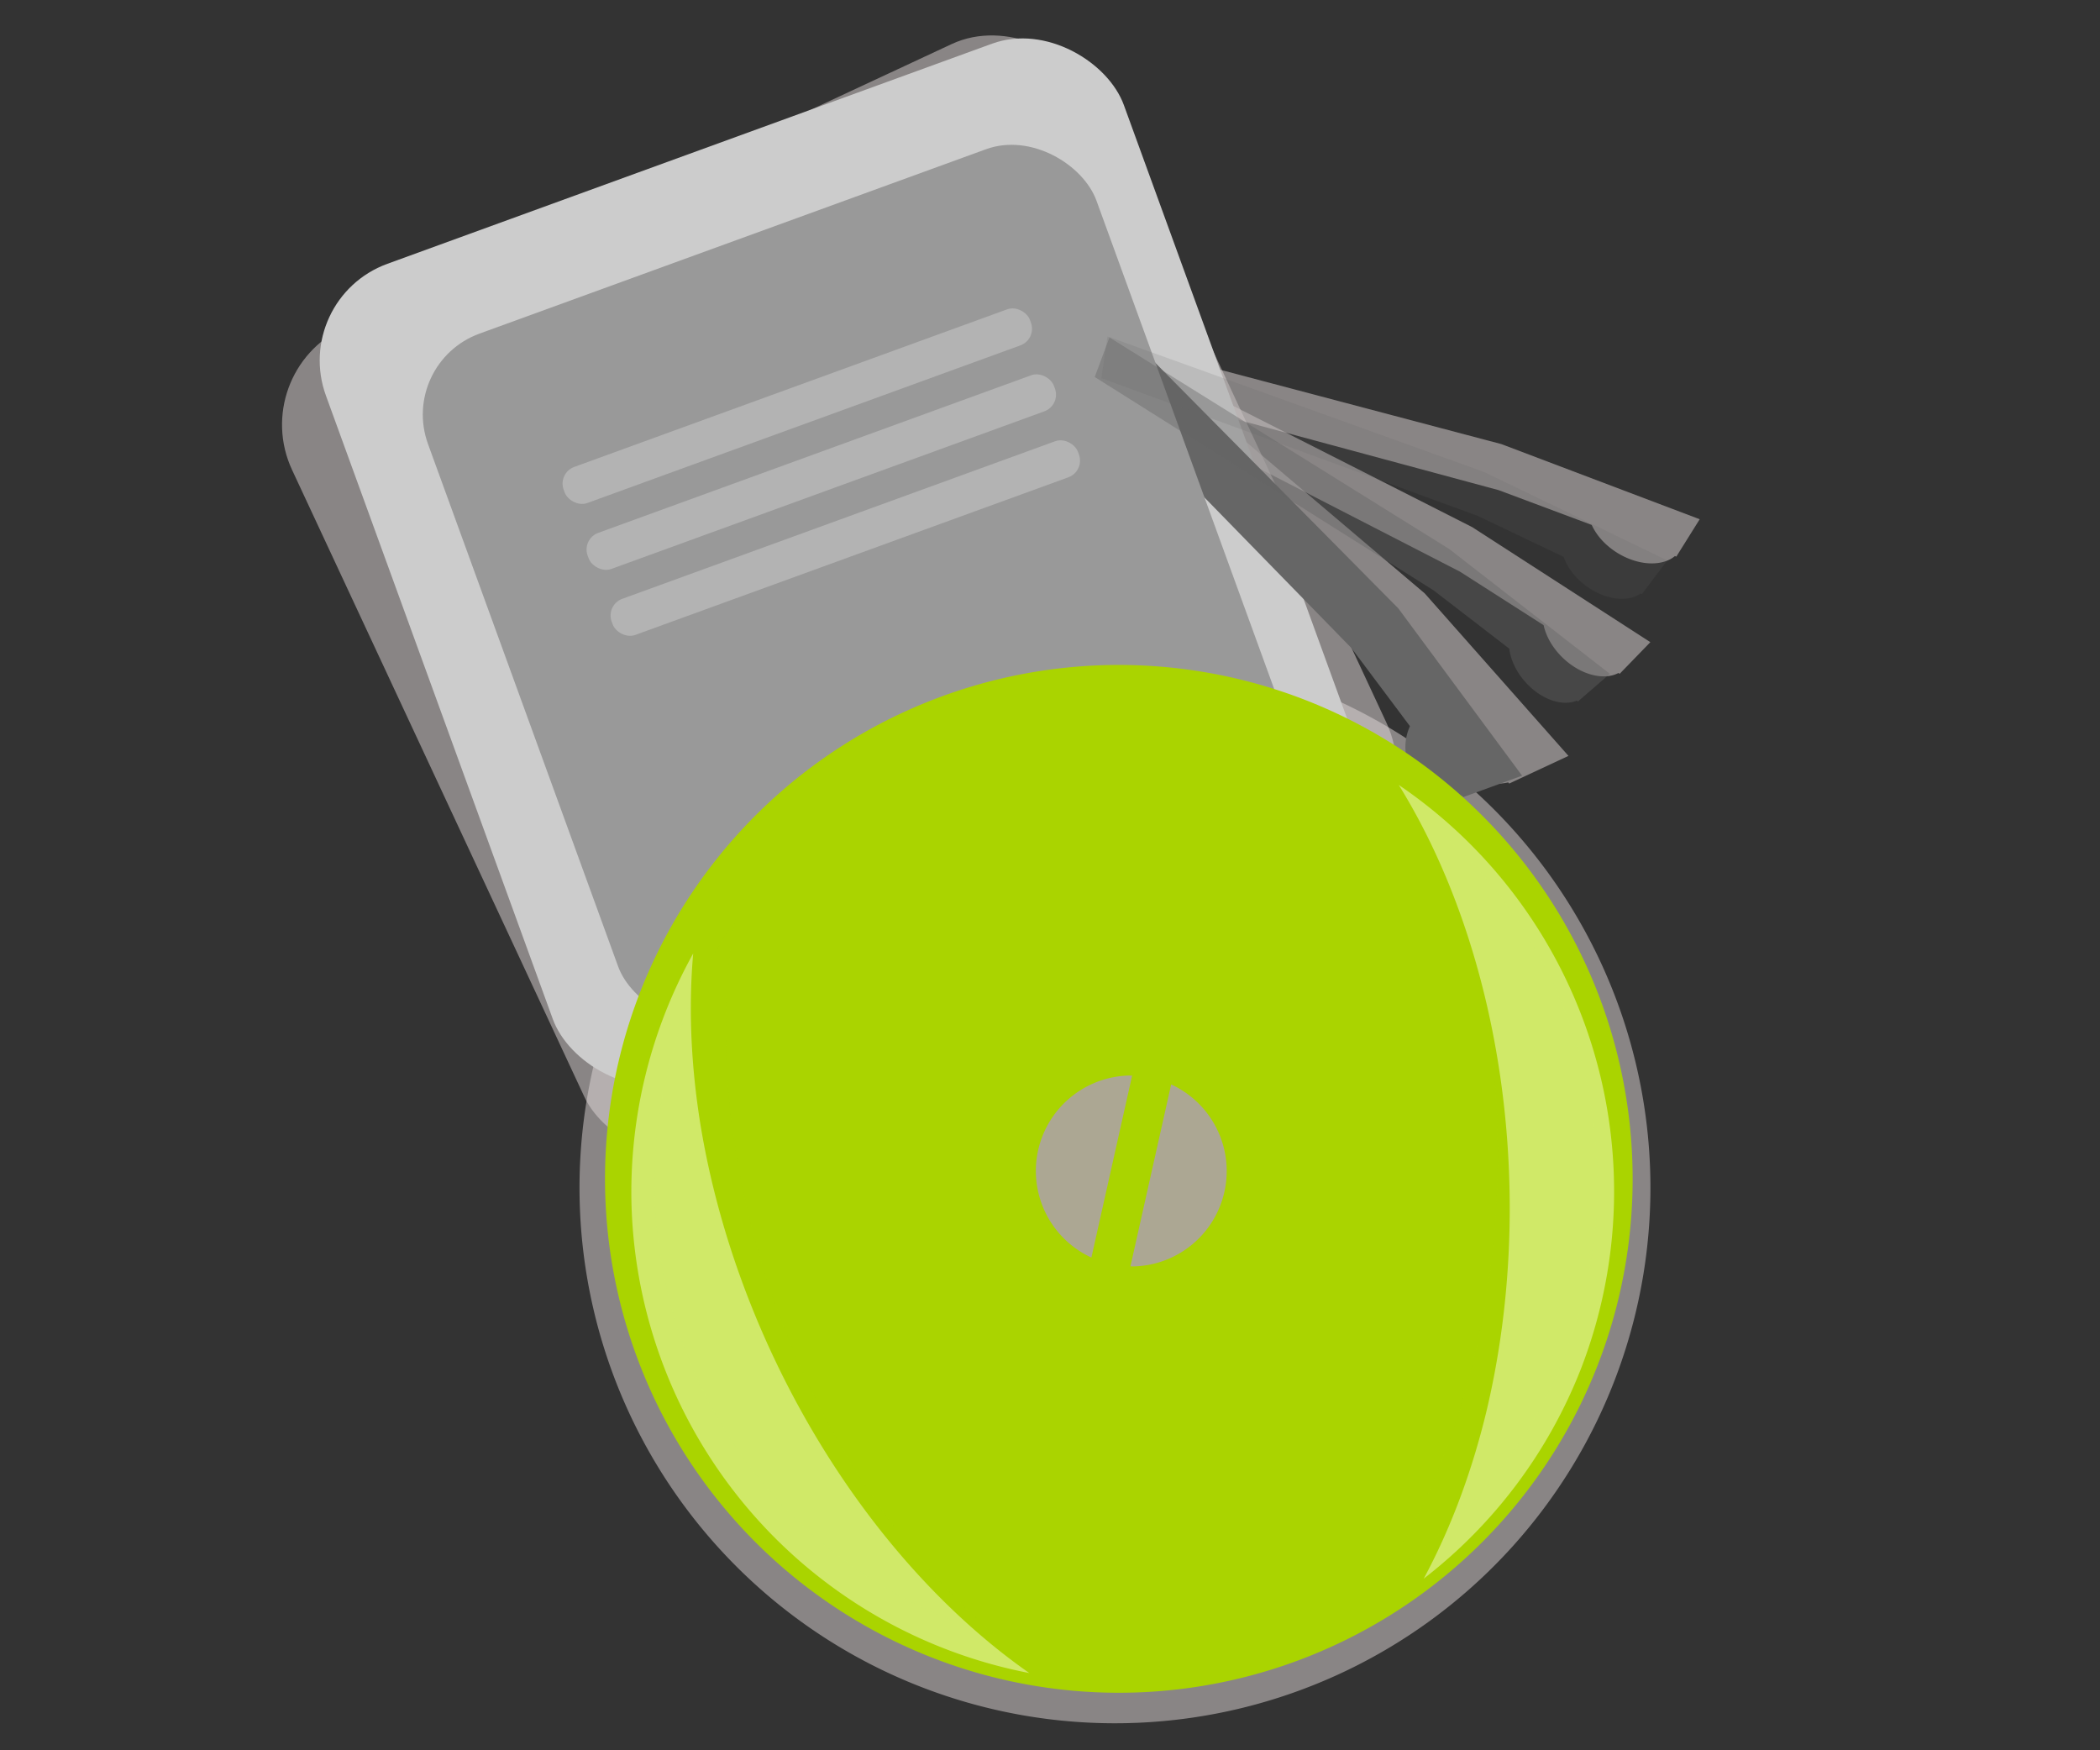 <?xml version="1.0" encoding="UTF-8" standalone="no"?>
<!-- Created with Inkscape (http://www.inkscape.org/) -->

<svg
   xmlns:dc="http://purl.org/dc/elements/1.1/"
   xmlns:cc="http://creativecommons.org/ns#"
   xmlns:rdf="http://www.w3.org/1999/02/22-rdf-syntax-ns#"
   xmlns:svg="http://www.w3.org/2000/svg"
   xmlns="http://www.w3.org/2000/svg"
   xmlns:sodipodi="http://sodipodi.sourceforge.net/DTD/sodipodi-0.dtd"
   xmlns:inkscape="http://www.inkscape.org/namespaces/inkscape"
   width="300"
   height="250"
   viewBox="0 0 79.375 66.146"
   version="1.1"
   id="svg8"
   inkscape:version="0.92.3 (2405546, 2018-03-11)"
   sodipodi:docname="alarmbel-svg.svg">
  <rect x="0" y="0" width="79.375" height="66.146" fill="#333333" stroke="none"/>
  <defs
     id="defs2" />
  <sodipodi:namedview
     id="base"
     pagecolor="#ffffff"
     bordercolor="#666666"
     borderopacity="1.0"
     inkscape:pageopacity="0.0"
     inkscape:pageshadow="2"
     inkscape:zoom="2.0815455"
     inkscape:cx="165.29581"
     inkscape:cy="81.540688"
     inkscape:document-units="mm"
     inkscape:current-layer="layer1"
     showgrid="false"
     units="px"
     inkscape:window-width="1920"
     inkscape:window-height="1018"
     inkscape:window-x="-8"
     inkscape:window-y="-8"
     inkscape:window-maximized="1"
     inkscape:snap-global="false" />
  <g
     inkscape:label="Layer 1"
     inkscape:groupmode="layer"
     id="layer1"
     transform="translate(0,-230.854)">
    <flowRoot
       xml:space="preserve"
       id="flowRoot4508"
       style="font-style:normal;font-weight:normal;font-size:40px;line-height:1.25;font-family:sans-serif;letter-spacing:0px;word-spacing:0px;fill:#000000;fill-opacity:1;stroke:none"
       transform="matrix(0.265,0,0,0.265,0,217.625)"><flowRegion
         id="flowRegion4510"><rect
           id="rect4512"
           width="11.53"
           height="91.278"
           x="881.076"
           y="281.744" /></flowRegion><flowPara
         id="flowPara4514" /></flowRoot>    <rect
       ry="4.051"
       y="225.936"
       x="-95.063"
       height="34.235"
       width="33.451"
       id="rect8221"
       style="opacity:1;fill:#e3dbdb;fill-opacity:0.49;stroke:none;stroke-width:0.183;stroke-linecap:butt;stroke-linejoin:round;stroke-miterlimit:4;stroke-dasharray:none;stroke-dashoffset:0;stroke-opacity:1"
       transform="rotate(-25)" />
    <path
       id="path8223"
       d="m 41.212,242.562 -1.621,1.637 12.56,10.8 2.564,2.864 a 1.977,2.025 65 0 0 -0.116,0.693 1.977,2.025 65 0 0 2.042,1.913 l 0.039,-0.001 a 1.977,2.025 65 0 0 0.326,-0.045 l 0.038,0.043 2.241,-1.045 -5.433,-6.141 z"
       style="opacity:1;fill:#e3dbdb;fill-opacity:0.49;stroke:none;stroke-width:0.23;stroke-linecap:butt;stroke-linejoin:round;stroke-miterlimit:4;stroke-dasharray:none;stroke-dashoffset:0;stroke-opacity:1"
       inkscape:connector-curvature="0" />
    <rect
       style="opacity:1;fill:#e3dbdb;fill-opacity:0.49;stroke:none;stroke-width:0.153;stroke-linecap:butt;stroke-linejoin:round;stroke-miterlimit:4;stroke-dasharray:none;stroke-dashoffset:0;stroke-opacity:1"
       id="rect8225"
       width="28.023"
       height="28.679"
       x="-91.936"
       y="229.761"
       ry="3.393"
       transform="rotate(-25)" />
    <rect
       ry="0.698"
       y="235.971"
       x="-87.53"
       height="1.513"
       width="19.547"
       id="rect8227"
       style="opacity:1;fill:#e3dbdb;fill-opacity:0.49;stroke:none;stroke-width:0.23;stroke-linecap:butt;stroke-linejoin:round;stroke-miterlimit:4;stroke-dasharray:none;stroke-dashoffset:0;stroke-opacity:1"
       transform="rotate(-25)" />
    <rect
       style="opacity:1;fill:#e3dbdb;fill-opacity:0.49;stroke:none;stroke-width:0.23;stroke-linecap:butt;stroke-linejoin:round;stroke-miterlimit:4;stroke-dasharray:none;stroke-dashoffset:0;stroke-opacity:1"
       id="rect8229"
       width="19.547"
       height="1.513"
       x="-87.53"
       y="238.736"
       ry="0.698"
       transform="rotate(-25)" />
    <rect
       ry="0.698"
       y="241.5"
       x="-87.53"
       height="1.513"
       width="19.547"
       id="rect8231"
       style="opacity:1;fill:#e3dbdb;fill-opacity:0.49;stroke:none;stroke-width:0.23;stroke-linecap:butt;stroke-linejoin:round;stroke-miterlimit:4;stroke-dasharray:none;stroke-dashoffset:0;stroke-opacity:1"
       transform="rotate(-25)" />
    <path
       d="m -86.485,286.243 a 20.239,20.239 0 0 1 -10.419,-26.585 20.239,20.239 0 0 1 26.534,-10.547 20.239,20.239 0 0 1 10.675,26.483 20.239,20.239 0 0 1 -26.432,10.802"
       sodipodi:open="true"
       sodipodi:end="1.9658167"
       sodipodi:start="1.9850677"
       sodipodi:ry="20.239321"
       sodipodi:rx="20.239321"
       sodipodi:cy="267.71616"
       sodipodi:cx="-78.337929"
       sodipodi:type="arc"
       id="path8233"
       style="opacity:1;fill:#e3dbdb;fill-opacity:0.49;stroke:none;stroke-width:0.23;stroke-linecap:butt;stroke-linejoin:round;stroke-miterlimit:4;stroke-dasharray:none;stroke-dashoffset:0;stroke-opacity:1"
       transform="rotate(-25)" />
    <path
       d="m -79.441,271.968 a 3.607,3.607 0 0 1 -1.857,-4.738 3.607,3.607 0 0 1 4.729,-1.88 3.607,3.607 0 0 1 1.902,4.72 3.607,3.607 0 0 1 -4.71,1.925"
       sodipodi:open="true"
       sodipodi:end="1.9658167"
       sodipodi:start="1.9850677"
       sodipodi:ry="3.6069286"
       sodipodi:rx="3.6069286"
       sodipodi:cy="268.66617"
       sodipodi:cx="-77.988892"
       sodipodi:type="arc"
       id="path8239"
       style="opacity:1;fill:#e3dbdb;fill-opacity:0.49;stroke:none;stroke-width:0.23;stroke-linecap:butt;stroke-linejoin:round;stroke-miterlimit:4;stroke-dasharray:none;stroke-dashoffset:0;stroke-opacity:1"
       transform="rotate(-25)" />
    <path
       inkscape:connector-curvature="0"
       style="opacity:1;fill:#e3dbdb;fill-opacity:0.49;stroke:none;stroke-width:0.189;stroke-linecap:butt;stroke-linejoin:round;stroke-miterlimit:4;stroke-dasharray:none;stroke-dashoffset:0;stroke-opacity:1"
       d="m 41.588,243.643 -0.441,1.601 14.035,7.213 3.163,2.023 a 1.977,1.365 44.13 0 0 0.229,0.596 1.977,1.365 44.13 0 0 2.353,1.304 l 0.028,-0.007 a 1.977,1.365 44.13 0 0 0.217,-0.085 l 0.048,0.03 1.16,-1.196 -6.736,-4.348 z"
       id="path8247" />
    <path
       id="path8249"
       d="m 41.507,243.608 -0.095,1.658 15.235,4.112 3.517,1.315 a 1.977,1.365 32.035 0 0 0.349,0.535 1.977,1.365 32.035 0 0 2.574,0.782 l 0.026,-0.012 a 1.977,1.365 32.035 0 0 0.195,-0.129 l 0.053,0.02 0.884,-1.412 -7.497,-2.84 z"
       style="opacity:1;fill:#e3dbdb;fill-opacity:0.49;stroke:none;stroke-width:0.189;stroke-linecap:butt;stroke-linejoin:round;stroke-miterlimit:4;stroke-dasharray:none;stroke-dashoffset:0;stroke-opacity:1"
       inkscape:connector-curvature="0" />
    <rect
       style="opacity:1;fill:#cccccc;fill-opacity:1;stroke:none;stroke-width:0.176;stroke-linecap:butt;stroke-linejoin:round;stroke-miterlimit:4;stroke-dasharray:none;stroke-dashoffset:0;stroke-opacity:1"
       id="rect7782"
       width="32.097"
       height="32.849"
       x="-72.494"
       y="231.308"
       ry="3.887"
       transform="rotate(-20)" />
    <path
       inkscape:connector-curvature="0"
       style="opacity:1;fill:#666666;fill-opacity:1;stroke:none;stroke-width:0.221;stroke-linecap:butt;stroke-linejoin:round;stroke-miterlimit:4;stroke-dasharray:none;stroke-dashoffset:0;stroke-opacity:1"
       d="m 41.665,242.543 -1.686,1.429 11.103,11.374 2.211,2.952 a 1.897,1.943 70 0 0 -0.168,0.653 1.897,1.943 70 0 0 1.792,1.999 l 0.037,0.002 a 1.897,1.943 70 0 0 0.316,-0.016 l 0.033,0.044 2.229,-0.811 -4.68,-6.325 z"
       id="rect7786" />
    <rect
       ry="3.256"
       y="234.978"
       x="-69.494"
       height="27.518"
       width="26.888"
       id="rect7797"
       style="opacity:1;fill:#999999;fill-opacity:1;stroke:none;stroke-width:0.147;stroke-linecap:butt;stroke-linejoin:round;stroke-miterlimit:4;stroke-dasharray:none;stroke-dashoffset:0;stroke-opacity:1"
       transform="rotate(-20)" />
    <g
       style="fill:#aad400;stroke:none"
       id="g7979"
       transform="matrix(0.785,-0.286,0.286,0.785,15.567,335.13)">
      <g
         style="fill:#aad400;stroke:none"
         id="g7858">
        <path
           style="opacity:1;fill:#aad400;fill-opacity:1;stroke:none;stroke-width:0.265;stroke-linecap:butt;stroke-linejoin:round;stroke-miterlimit:4;stroke-dasharray:none;stroke-dashoffset:0;stroke-opacity:1"
           id="path7784"
           sodipodi:type="arc"
           sodipodi:cx="54.523003"
           sodipodi:cy="-56.218529"
           sodipodi:rx="23.245535"
           sodipodi:ry="23.245535"
           sodipodi:start="1.9850677"
           sodipodi:end="1.9658167"
           sodipodi:open="true"
           d="M 45.166,-34.939 A 23.246,23.246 0 0 1 33.199,-65.473 23.246,23.246 0 0 1 63.675,-77.587 23.246,23.246 0 0 1 75.935,-47.17 23.246,23.246 0 0 1 45.577,-34.763" />
        <path
           style="opacity:1;fill:#aad400;fill-opacity:0.191;stroke:none;stroke-width:0.243;stroke-linecap:butt;stroke-linejoin:round;stroke-miterlimit:4;stroke-dasharray:none;stroke-dashoffset:0;stroke-opacity:1"
           d="m 73.077,-66.852 a 16.779,25.933 23.23 0 1 -8.072,26.284 16.779,25.933 23.23 0 1 -5.507,5.392 21.319,21.319 0 0 0 10.059,-5.393 21.319,21.319 0 0 0 3.521,-26.284 z"
           id="path7819"
           inkscape:connector-curvature="0" />
        <path
           style="opacity:1;fill:#aad400;fill-opacity:0.372;stroke:none;stroke-width:0.243;stroke-linecap:butt;stroke-linejoin:round;stroke-miterlimit:4;stroke-dasharray:none;stroke-dashoffset:0;stroke-opacity:1"
           d="m 42.225,-73.172 a 21.319,21.319 0 0 0 -7.028,8.733 21.319,21.319 0 0 0 7.052,25.74 16.779,25.933 0 0 1 -2.887,-27.577 16.779,25.933 0 0 1 2.862,-6.896 z"
           id="path7809"
           inkscape:connector-curvature="0" />
        <path
           style="opacity:1;fill:#aad400;fill-opacity:1;stroke:none;stroke-width:0.265;stroke-linecap:butt;stroke-linejoin:round;stroke-miterlimit:4;stroke-dasharray:none;stroke-dashoffset:0;stroke-opacity:1"
           id="path7826"
           sodipodi:type="arc"
           sodipodi:cx="54.923889"
           sodipodi:cy="-55.127384"
           sodipodi:rx="4.1426778"
           sodipodi:ry="4.1426778"
           sodipodi:start="1.9850677"
           sodipodi:end="1.9658167"
           sodipodi:open="true"
           d="m 53.256,-51.335 a 4.143,4.143 0 0 1 -2.133,-5.442 4.143,4.143 0 0 1 5.431,-2.159 4.143,4.143 0 0 1 2.185,5.421 4.143,4.143 0 0 1 -5.41,2.211" />
        <path
           style="opacity:1;fill:#aad400;fill-opacity:1;stroke:none;stroke-width:0.265;stroke-linecap:butt;stroke-linejoin:round;stroke-miterlimit:4;stroke-dasharray:none;stroke-dashoffset:0;stroke-opacity:1"
           d="m 55.084,-59.267 a 4.143,4.143 0 0 0 -3.96,2.49 4.143,4.143 0 0 0 0.643,4.324 l 4.939,-6.409 a 4.143,4.143 0 0 0 -0.15,-0.074 4.143,4.143 0 0 0 -1.471,-0.331 z m 2.997,1.466 -4.939,6.409 a 4.143,4.143 0 0 0 0.114,0.057 l 0.073,0.032 a 4.143,4.143 0 0 0 5.41,-2.211 4.143,4.143 0 0 0 -0.658,-4.287 z"
           id="path7838"
           inkscape:connector-curvature="0" />
      </g>
    </g>
    <rect
       style="opacity:1;fill:#b3b3b3;fill-opacity:1;stroke:none;stroke-width:0.221;stroke-linecap:butt;stroke-linejoin:round;stroke-miterlimit:4;stroke-dasharray:none;stroke-dashoffset:0;stroke-opacity:1"
       id="rect7799"
       width="18.756"
       height="1.451"
       x="-65.266"
       y="240.937"
       ry="0.67"
       transform="rotate(-20)" />
    <rect
       ry="0.67"
       y="243.589"
       x="-65.266"
       height="1.451"
       width="18.756"
       id="rect7805"
       style="opacity:1;fill:#b3b3b3;fill-opacity:1;stroke:none;stroke-width:0.221;stroke-linecap:butt;stroke-linejoin:round;stroke-miterlimit:4;stroke-dasharray:none;stroke-dashoffset:0;stroke-opacity:1"
       transform="rotate(-20)" />
    <rect
       style="opacity:1;fill:#b3b3b3;fill-opacity:1;stroke:none;stroke-width:0.221;stroke-linecap:butt;stroke-linejoin:round;stroke-miterlimit:4;stroke-dasharray:none;stroke-dashoffset:0;stroke-opacity:1"
       id="rect7807"
       width="18.756"
       height="1.451"
       x="-65.266"
       y="246.242"
       ry="0.67"
       transform="rotate(-20)" />
    <path
       id="path7844"
       d="m 41.934,243.607 -0.555,1.494 12.813,8.068 2.854,2.198 a 1.897,1.309 49.13 0 0 0.169,0.589 1.897,1.309 49.13 0 0 2.14,1.443 l 0.027,-0.004 a 1.897,1.309 49.13 0 0 0.215,-0.063 l 0.043,0.033 1.209,-1.046 -6.075,-4.719 z"
       style="opacity:1;fill:#666666;fill-opacity:0.409;stroke:none;stroke-width:0.181;stroke-linecap:butt;stroke-linejoin:round;stroke-miterlimit:4;stroke-dasharray:none;stroke-dashoffset:0;stroke-opacity:1"
       inkscape:connector-curvature="0" />
    <path
       inkscape:connector-curvature="0"
       style="opacity:1;fill:#666666;fill-opacity:0.163;stroke:none;stroke-width:0.181;stroke-linecap:butt;stroke-linejoin:round;stroke-miterlimit:4;stroke-dasharray:none;stroke-dashoffset:0;stroke-opacity:1"
       d="m 41.86,243.568 -0.23,1.577 14.219,5.204 3.252,1.551 a 1.897,1.309 37.035 0 0 0.289,0.54 1.897,1.309 37.035 0 0 2.395,0.963 l 0.026,-0.01 a 1.897,1.309 37.035 0 0 0.197,-0.107 l 0.049,0.023 0.963,-1.276 -6.929,-3.342 z"
       id="path7846" />
    <path
       inkscape:connector-curvature="0"
       style="opacity:1;fill:none;fill-opacity:0.49;stroke:none;stroke-width:0.984;stroke-linecap:butt;stroke-linejoin:round;stroke-miterlimit:4;stroke-dasharray:none;stroke-dashoffset:0;stroke-opacity:0.186"
       d="m 62.942,261.142 a 27.214,27.214 0 0 1 1.674,24.499 27.214,27.214 0 0 1 -1.674,3.312"
       id="path8345" />
    <path
       inkscape:connector-curvature="0"
       style="opacity:1;fill:none;fill-opacity:0.49;stroke:none;stroke-width:0.984;stroke-linecap:butt;stroke-linejoin:round;stroke-miterlimit:4;stroke-dasharray:none;stroke-dashoffset:0;stroke-opacity:0.186"
       d="m 17.923,291.568 a 27.214,27.214 0 0 1 -3.694,-26.496"
       id="path8341" />
    <path
       inkscape:connector-curvature="0"
       style="opacity:1;fill:none;fill-opacity:0.49;stroke:none;stroke-width:1.156;stroke-linecap:butt;stroke-linejoin:round;stroke-miterlimit:4;stroke-dasharray:none;stroke-dashoffset:0;stroke-opacity:0.186"
       d="m 66.395,257.682 a 31.973,31.973 0 0 1 2.605,29.811 31.973,31.973 0 0 1 -2.603,4.916"
       id="path8334" />
    <path
       inkscape:connector-curvature="0"
       style="opacity:1;fill:none;fill-opacity:0.49;stroke:none;stroke-width:1.156;stroke-linecap:butt;stroke-linejoin:round;stroke-miterlimit:4;stroke-dasharray:none;stroke-dashoffset:0;stroke-opacity:0.186"
       d="m 14.532,294.957 a 31.973,31.973 0 0 1 -4.313,-32.639 31.973,31.973 0 0 1 1.417,-2.863"
       id="path8330" />
    <path
       inkscape:connector-curvature="0"
       style="opacity:1;fill:none;fill-opacity:0.49;stroke:none;stroke-width:1.364;stroke-linecap:butt;stroke-linejoin:round;stroke-miterlimit:4;stroke-dasharray:none;stroke-dashoffset:0;stroke-opacity:0.186"
       d="m 70.531,253.553 a 37.708,37.708 0 0 1 3.752,36.173 37.708,37.708 0 0 1 -3.756,6.821"
       id="path8323" />
    <path
       inkscape:connector-curvature="0"
       style="opacity:1;fill:none;fill-opacity:0.49;stroke:none;stroke-width:1.364;stroke-linecap:butt;stroke-linejoin:round;stroke-miterlimit:4;stroke-dasharray:none;stroke-dashoffset:0;stroke-opacity:0.186"
       d="m 10.453,299.034 a 37.708,37.708 0 0 1 -5.495,-38.999 37.708,37.708 0 0 1 3.806,-6.764"
       id="path8319" />
    <path
       inkscape:connector-curvature="0"
       id="path8235"
       d="m 52.872,260.522 a 22.579,14.609 88.23 0 1 3.302,23.711 22.579,14.609 88.23 0 1 -2.361,6.281 18.562,18.562 45 0 0 5.953,-7.957 18.562,18.562 45 0 0 -6.893,-22.036 z"
       style="opacity:1;fill:#f6ffd5;fill-opacity:0.49;stroke:none;stroke-width:0.211;stroke-linecap:butt;stroke-linejoin:round;stroke-miterlimit:4;stroke-dasharray:none;stroke-dashoffset:0;stroke-opacity:1" />
    <path
       inkscape:connector-curvature="0"
       id="path8237"
       d="m 26.201,266.888 a 18.562,18.562 45 0 0 -2.332,9.477 18.562,18.562 45 0 0 15.036,17.716 22.579,14.609 65 0 1 -12.425,-20.699 22.579,14.609 65 0 1 -0.279,-6.495 z"
       style="opacity:1;fill:#f6ffd5;fill-opacity:0.49;stroke:none;stroke-width:0.211;stroke-linecap:butt;stroke-linejoin:round;stroke-miterlimit:4;stroke-dasharray:none;stroke-dashoffset:0;stroke-opacity:1" />
    <path
       inkscape:connector-curvature="0"
       id="path8241"
       d="m 41.363,271.782 a 3.607,3.607 0 0 0 -2.209,3.422 3.607,3.607 0 0 0 2.098,3.175 l 1.539,-6.875 a 3.607,3.607 0 0 0 -0.146,-0.003 3.607,3.607 0 0 0 -1.282,0.28 z m 2.904,0.054 -1.539,6.875 a 3.607,3.607 0 0 0 0.111,0.003 l 0.07,-0.002 a 3.607,3.607 0 0 0 3.455,-3.736 3.607,3.607 0 0 0 -2.097,-3.14 z"
       style="opacity:1;fill:#aca793;fill-opacity:1;stroke:none;stroke-width:0.23;stroke-linecap:butt;stroke-linejoin:round;stroke-miterlimit:4;stroke-dasharray:none;stroke-dashoffset:0;stroke-opacity:1" />
  </g>
</svg>
